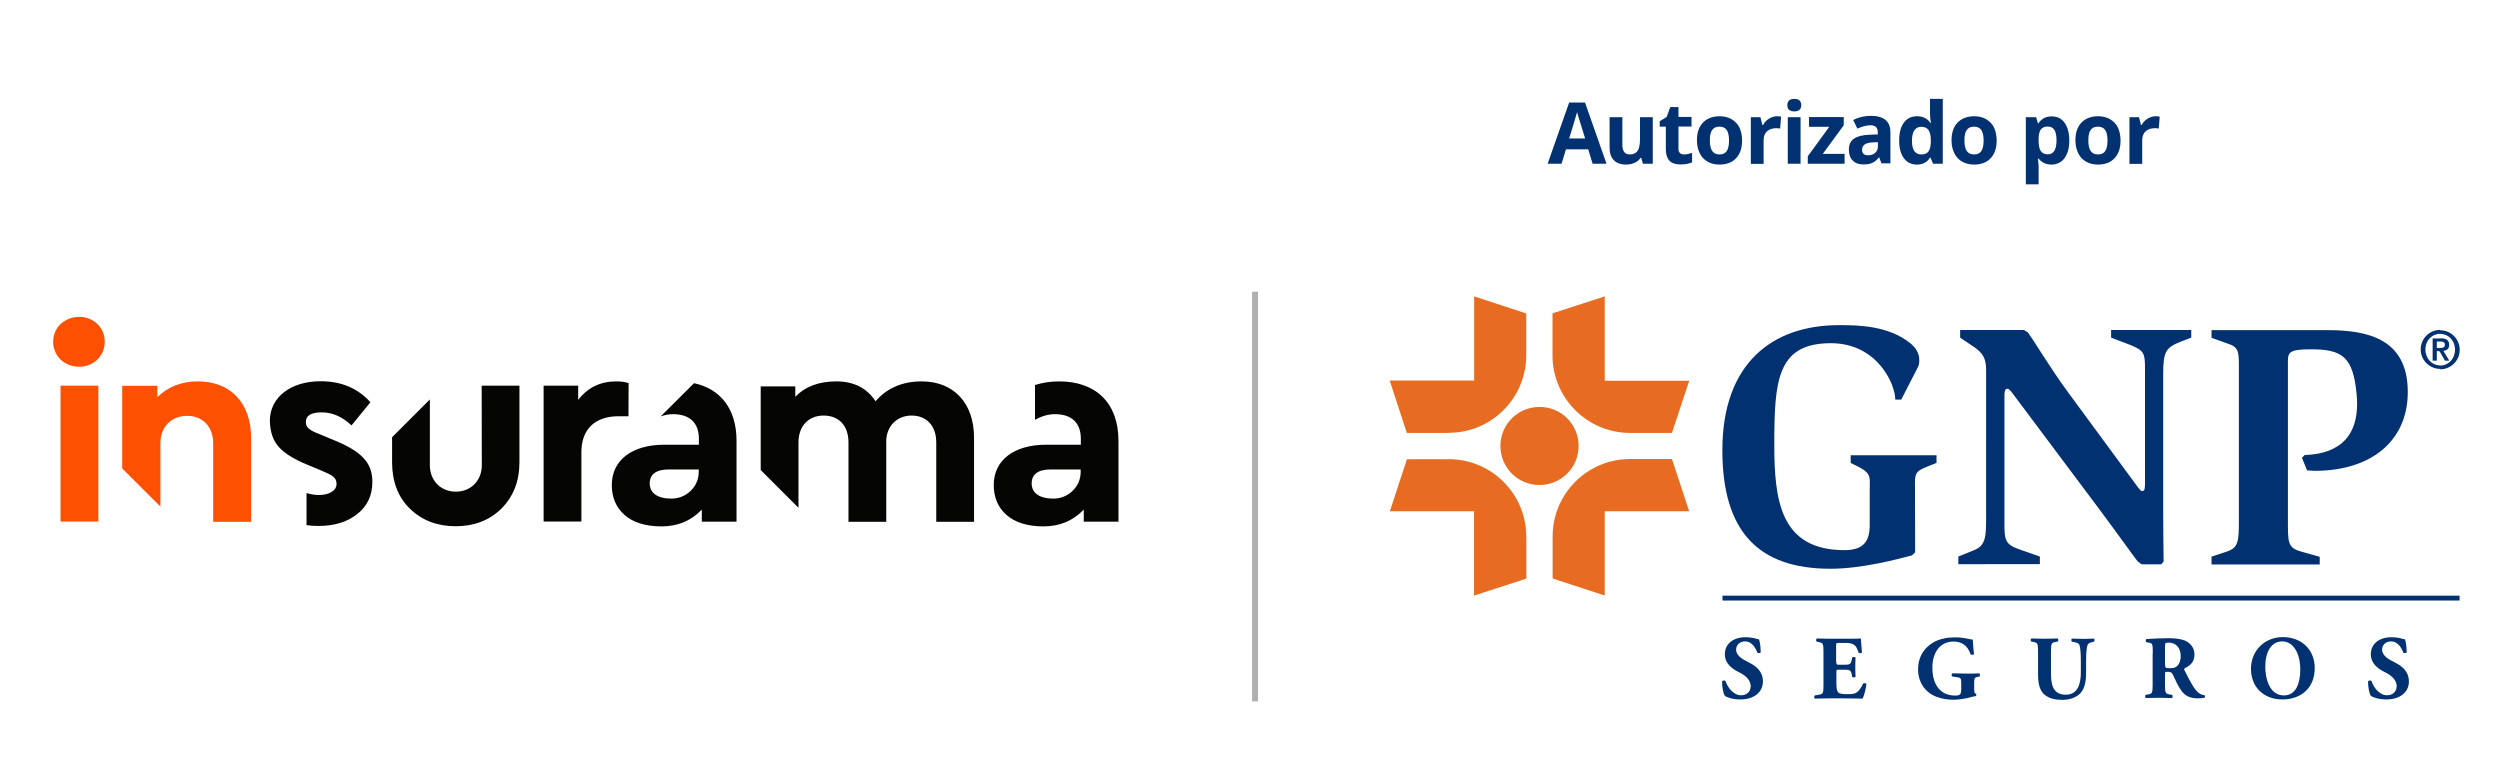<svg xmlns="http://www.w3.org/2000/svg" viewBox="0 0 1800 554.4"><style>.st0{fill:#023171}.st1{fill:#e76b20}.st5{fill:#050504}.st6{fill:#fe5000}</style><g id="Capa_1"><path class="st0" d="M1346.2 352.1c0-8 1.4-10.9-7.5-15.7l-6.2-3.1v-5.5h61.8v5.5l-6.3 2.5c-9.4 3.8-9.4 4.9-9.2 16.2l.1 45.7-2.3 2.2c-10.8 2.8-36 9.6-58.7 9.6-52.1 0-77.8-27-77.8-85.4 0-62.8 36.3-90 83.9-90 12.8 0 36 0 52.1 13.6 5.3 4.5 5.8 9.5 5.8 11.5 0 3.8-.8 4.6-1.5 6.1l-11.5 22.4h-4.3c0-11.1-12.9-40.6-46.4-40.6-38.8 0-40.7 27.1-40.7 72.9 0 40.1 4.2 76.1 50.6 76.1 15 0 17.7-7.9 18.1-16.8v-27.2zM1409.8 400.8l11.1-4.5c9.1-3.5 9.1-10.1 9.1-24.7V266.3c0-8.1-2.3-12.1-8.6-16.4l-10.1-6.8v-5.5h45.9l2.8 1.7c5.1 6.8 15.6 25 29.7 44.1l48.7 66.2c2 2.8 3.1 4 4 4 2 0 2-2.5 2-7.1v-80.1c0-11.5-.2-13.8-10-17.8l-14.4-5.5v-5.5h57.7v5.5l-7.3 2.8c-10.8 4.3-12.9 6.8-12.9 23.4v99.2c0 15.2.3 30.5.3 35.8l-1.7 2H1542l-2.8-2c-2.3-2.8-15.4-21.2-28.7-39l-59-78.8c-3.2-4.3-4.8-6.6-6-6.6-2.3 0-2.3 2.6-2.3 6.1v90c0 12.1 0 15.9 10.6 19.5l14.9 5.2v5.5H1410v-5.4h-.2zM1592.3 400.8l11.1-3.7c8.3-2.8 8.6-7.3 8.6-23.2V265c0-12 0-15.1-8.6-17.8l-11.1-4v-5.5h83.5c29.2 0 57.8 6.3 57.8 44.6 0 35-26.1 56.7-67 56.7-1.7 0-4-.3-5.5-.3l-3.7-9.1 2-2c18.3-.5 40.6-8 37.4-43.4-2.5-27.6-10.5-32.7-33.1-32.7-15.4 0-16.4 2.3-16.4 8.6V374c0 16.9-.3 20.4 9.8 23.2l13.1 3.7v5.5h-77.9v-5.6zM1770.9 432.4h-530.7v-3.5h530.7v3.5z"/><path class="st1" d="M1136.6 321.1c0 15.6-12.6 28.1-28.2 28.1s-28.1-12.6-28.1-28.1c0-15.6 12.6-28.1 28.1-28.1 15.6-.1 28.2 12.5 28.2 28.1zM1061.5 274h-60.9l12.3 37.7h30.3v-.1c30.7 0 55.6-24.9 55.7-55.7v-30.2l-37.5-12.3V274h.1zM1061.3 368v60.8l37.7-12.2v-30.3h-.1c0-30.7-24.9-55.6-55.7-55.7H1013l-12.3 37.5h60.6v-.1zM1155.3 368.1h60.9l-12.4-37.6h-30.3c-30.7.1-55.6 25-55.6 55.7v30.3l37.5 12.3v-60.7h-.1zM1155.4 274.2v-60.8l-37.6 12.2V256c.1 30.7 25 55.6 55.7 55.7h30.3l12.4-37.5h-60.8z"/><path class="st0" d="M1757 240.4c5.8 0 10.6 4.7 10.6 11.4 0 6.6-4.8 11.4-10.6 11.4v2.7c7.7 0 14-6.3 14-14 0-7.8-6.3-14.1-14-14.1v2.6zm0 13.4v-3.3h.1c1.8 0 3.2-.3 3.2-2.4 0-1.9-1.7-2.2-3.1-2.2h-.2v-2.3h.5c3.8 0 5.9 1.3 5.9 4.7 0 2.8-1.6 4.1-4.2 4.3l4.3 7.1h-3.1l-3.4-5.9zm0 9.3c-5.9 0-10.7-4.8-10.7-11.4 0-6.7 4.8-11.4 10.7-11.4v-2.8c-7.8 0-14.1 6.3-14.1 14.1 0 7.7 6.3 14 14.1 14v-2.5zm0-19.5v2.3h-2.5v4.6h2.5v3.3l-.7-1h-1.8v6.9h-3v-16h5.5zM1253 503.6c-6 0-9.7-1.7-11-2.5-1.2-1.4-2.1-6.1-2.1-10.5.5-.8 1.9-.9 2.5-.2 1.3 4.2 5.6 10.2 11.1 10.2 4.8 0 7-3.3 7-6.5 0-5.2-4.9-8.4-8.8-10.3-4.7-2.3-9.8-6.2-9.8-12.6-.1-7.3 5.6-12.4 15-12.4 2.1 0 4.8.3 7.4 1 .8.3 1.4.4 2.2.5.5 1.4 1.2 4.9 1.2 9.3-.3.8-1.9.8-2.5.2-1.1-3.3-3.9-8-8.6-8-4.3 0-6.6 2.8-6.6 6 0 3 2.7 5.7 5.9 7.4l4.3 2.3c4 2.1 9.1 5.9 9.1 13 0 8-6.5 13.1-16.3 13.1zM1322.2 476.7c0 1.8.1 1.9 1.8 1.9h4.5c3.4 0 4.1-.5 4.8-3.6l.3-1.6c.5-.5 2.1-.5 2.4.1-.1 2.1-.2 4.4-.2 6.9s.1 4.8.2 6.9c-.3.6-1.9.6-2.4.1l-.3-1.6c-.6-3.1-1.4-3.6-4.8-3.6h-4.5c-1.8 0-1.8.1-1.8 2v7.7c0 3 .3 5.1 1 6.2.8 1.2 2.1 1.7 6.8 1.7 5.6 0 7.8-.2 11.4-7.5.5-.7 2.1-.5 2.4.3-.3 3.4-1.8 8.6-2.7 10.4-3.4-.1-9.7-.2-15-.2h-8.4c-3.1 0-6.3.1-11.1.2-.5-.4-.5-1.9 0-2.3l3-.5c2.9-.5 3.3-.8 3.3-6.8v-24.2c0-5.9-.4-6.3-3.3-6.9l-1.6-.3c-.6-.4-.5-1.9.1-2.3 3 .1 6.2.2 9.3.2h13.7c4.1 0 7.8-.1 8.7-.2.1 1 .5 5.7.8 10-.3.7-1.8.8-2.4.3-.7-2.3-1.6-4.2-2.5-5.1-1.2-1.2-3.2-2-6.4-2h-5.2c-2.1 0-2.1.1-2.1 2.5v11.3zM1421.4 495.3c0 2.7.1 4 1.4 4.3.3.3.2 1.4-.2 1.6-1.1.2-2.8.4-4.5 1-2.3.7-7.8 1.6-11.5 1.6-4.4 0-8.2-.5-12.8-2.3-7.6-3-12.8-10.2-12.8-19.6 0-8.1 3.6-15.2 11.4-19.6 4.4-2.4 9.7-3.4 15.2-3.4 7.2 0 10.8 1.6 12.8 1.6.2 1.9.3 6.5.9 10.4-.3.7-2 .8-2.5.1-2.1-6.1-6.2-9.1-12.2-9.1-10.3 0-15.3 8.6-15.3 18.8 0 9.3 3.2 14.8 7.4 17.6 3.1 2.1 6.5 2.5 8.9 2.5 3.7 0 4.5-.7 4.5-4.9v-4.1c0-3.5-.4-3.9-3.5-4.3l-2.9-.4c-.7-.4-.7-1.9 0-2.3 4.6.1 7.8.2 11 .2 3.1 0 6.3-.1 8.5-.2.5.4.5 1.9 0 2.3l-1.5.3c-1.9.3-2.3 1-2.3 4.5v3.4zM1467.4 469.2c0-6-.4-6.4-3.3-7l-1.6-.3c-.5-.4-.6-1.8.1-2.2 3.1.1 6.4.2 9.5.2 3.2 0 6.4-.1 9.5-.2.5.4.5 1.8 0 2.2l-1.6.3c-2.9.5-3.3 1-3.3 7.1v15c0 7.6.8 15.9 10.7 15.9 8.3 0 10.8-7.3 10.8-16.1v-7.8c0-5.2-.3-10.2-1-11.9-.6-1.4-2-1.7-3.8-2.1l-1.7-.3c-.5-.5-.4-1.8 0-2.2 3.5.1 6 .2 8.7.2 2.4 0 4.8-.1 7.3-.2.4.4.5 1.7 0 2.2l-1.2.3c-1.7.4-2.9.8-3.5 2.1-.7 1.7-1 6.6-1 11.9v7.3c0 6.1-.6 11.7-4.2 15.6-2.9 3-7.6 4.7-12.8 4.7-4.9 0-9.3-.8-12.8-3.6-3.4-2.8-4.8-7.6-4.8-14.7v-16.4zM1550 470.3c0-6.5-.1-7.2-2.9-7.6l-1.7-.3c-.6-.3-.6-1.9.1-2.3 4.9-.3 9.9-.6 16.1-.6 5.5 0 10.2.8 12.7 2.3 3.8 2.2 5.7 5.4 5.7 9.6 0 5.8-3.9 8.2-6.9 9.7-.6.3-.6.7-.3 1.4 4.3 8.7 6.9 13.5 10 16.2 1.7 1.4 3.4 1.7 4.3 1.8.6.3.6 1.3.3 1.7-1 .5-3.1.6-5.1.6-6 0-9.7-2.1-12.6-6.8-2.1-3.4-3.6-6.6-5.1-10-.8-1.7-1.8-2.3-3.4-2.3-2.3 0-2.4.1-2.4 1.4v8c0 6 .4 6.4 3.3 6.9l1.8.3c.5.3.5 1.9 0 2.3-3.4-.1-6.4-.2-9.5-.2-3.2 0-6.1.1-9.5.2-.5-.4-.5-1.9 0-2.3l1.7-.3c2.9-.5 3.3-1 3.3-6.9v-22.8zm8.9 8.3c0 2.3.2 2.5 4 2.5 2.3 0 3.7-.6 4.9-1.8 1.1-1.1 2.3-3.2 2.3-7 0-5.8-3.4-9.6-8.5-9.6-2.7 0-2.8.2-2.8 3.3v12.6zM1666.6 481c0 14.1-9.5 22.6-23.4 22.6-13 0-22.5-8.6-22.5-22.1 0-12.8 9.6-22.8 23.1-22.8 13.5.1 22.8 9.2 22.8 22.3zm-23.3-19.2c-8 0-12.3 7.5-12.3 18.3 0 7.9 2.8 20.6 13.4 20.6 8.5 0 11.8-8.3 11.8-18.8 0-11.1-4.9-20.1-12.9-20.1zM1718.1 503.6c-6 0-9.7-1.7-11-2.5-1.2-1.4-2.1-6.1-2.1-10.5.5-.8 1.9-.9 2.5-.2 1.3 4.2 5.6 10.2 11.1 10.2 4.8 0 7-3.3 7-6.5 0-5.2-4.9-8.4-8.8-10.3-4.7-2.3-9.8-6.2-9.8-12.6-.1-7.3 5.6-12.4 15-12.4 2.1 0 4.8.3 7.4 1 .8.3 1.4.4 2.2.5.5 1.4 1.2 4.9 1.2 9.3-.3.8-1.9.8-2.5.2-1.1-3.3-3.9-8-8.6-8-4.3 0-6.6 2.8-6.6 6 0 3 2.7 5.7 5.9 7.4l4.3 2.3c4 2.1 9.1 5.9 9.1 13 .1 8-6.5 13.1-16.3 13.1z"/><g><path class="st0" d="M1146.7 117.9l-3.2-10.4h-16l-3.2 10.4h-10l15.5-44.1h11.4l15.5 44.1h-10zm-5.4-18.2c-2.9-9.5-4.6-14.8-5-16.1-.4-1.2-.6-2.2-.8-2.9-.7 2.6-2.6 8.9-5.7 19h11.5zM1182.9 117.9l-1.2-4.3h-.5c-1 1.6-2.4 2.8-4.2 3.6s-3.9 1.3-6.2 1.3c-3.9 0-6.9-1.1-8.9-3.2s-3-5.1-3-9.1V84.4h9.2V104c0 2.4.4 4.2 1.3 5.4s2.2 1.8 4.1 1.8c2.6 0 4.4-.9 5.6-2.6 1.1-1.7 1.7-4.5 1.7-8.5V84.4h9.2v33.5h-7.1zM1212.5 111.2c1.6 0 3.5-.4 5.8-1.1v6.8c-2.3 1-5.1 1.5-8.4 1.5-3.7 0-6.3-.9-8-2.8-1.7-1.9-2.5-4.6-2.5-8.3V91.2h-4.4v-3.9l5-3.1 2.6-7.1h5.9v7.1h9.4v6.9h-9.4v16.2c0 1.3.4 2.3 1.1 2.9.7.7 1.7 1 2.9 1zM1254.3 101.1c0 5.5-1.4 9.7-4.3 12.8-2.9 3.1-6.9 4.6-12 4.6-3.2 0-6.1-.7-8.5-2.1-2.5-1.4-4.4-3.4-5.7-6.1s-2-5.7-2-9.2c0-5.5 1.4-9.7 4.3-12.8 2.9-3 6.9-4.6 12.1-4.6 3.2 0 6.1.7 8.5 2.1s4.4 3.4 5.7 6c1.2 2.7 1.9 5.8 1.9 9.3zm-23.2 0c0 3.3.5 5.8 1.6 7.5 1.1 1.7 2.9 2.6 5.3 2.6s4.2-.8 5.3-2.5c1.1-1.7 1.6-4.2 1.6-7.5s-.5-5.8-1.6-7.5-2.9-2.5-5.3-2.5-4.2.8-5.3 2.5c-1.1 1.5-1.6 4-1.6 7.4zM1279.3 83.7c1.2 0 2.3.1 3.1.3l-.7 8.6c-.7-.2-1.6-.3-2.7-.3-2.9 0-5.2.8-6.8 2.3-1.6 1.5-2.4 3.6-2.4 6.3V118h-9.2V84.4h6.9l1.4 5.6h.5c1-1.9 2.4-3.4 4.2-4.5s3.6-1.8 5.7-1.8zM1286.9 75.7c0-3 1.7-4.5 5-4.5s5 1.5 5 4.5c0 1.4-.4 2.5-1.2 3.3-.8.8-2.1 1.2-3.7 1.2-3.5 0-5.1-1.5-5.1-4.5zm9.5 42.2h-9.2V84.4h9.2v33.5zM1328.1 117.9h-26.5v-5.4l15.5-21.2h-14.6v-7h25v5.9l-15.1 20.6h15.7v7.1zM1354.8 117.9l-1.8-4.6h-.2c-1.5 1.9-3.1 3.3-4.8 4-1.6.8-3.8 1.1-6.4 1.1-3.2 0-5.8-.9-7.6-2.8-1.9-1.8-2.8-4.5-2.8-7.9 0-3.6 1.2-6.2 3.7-7.9 2.5-1.7 6.2-2.6 11.3-2.8l5.8-.2v-1.5c0-3.4-1.7-5.1-5.2-5.1-2.7 0-5.8.8-9.5 2.4l-3-6.2c3.9-2 8.1-3 12.8-3 4.5 0 8 1 10.4 2.9 2.4 2 3.6 4.9 3.6 8.9v22.4h-6.3zm-2.7-15.5l-3.5.1c-2.7.1-4.6.6-5.9 1.4-1.3.9-2 2.2-2 4 0 2.6 1.5 3.9 4.4 3.9 2.1 0 3.8-.6 5.1-1.8s1.9-2.8 1.9-4.9v-2.7zM1380.1 118.5c-3.9 0-7-1.5-9.3-4.6-2.3-3.1-3.4-7.3-3.4-12.7 0-5.5 1.1-9.8 3.4-12.9 2.3-3.1 5.4-4.6 9.5-4.6 4.2 0 7.4 1.6 9.7 4.9h.3c-.5-2.5-.7-4.7-.7-6.7V71.2h9.2v46.7h-7l-1.8-4.4h-.4c-2.1 3.4-5.3 5-9.5 5zm3.2-7.3c2.3 0 4.1-.7 5.1-2 1.1-1.4 1.7-3.7 1.8-6.9v-1c0-3.6-.6-6.2-1.7-7.7-1.1-1.6-2.9-2.3-5.4-2.3-2 0-3.6.9-4.8 2.6-1.1 1.7-1.7 4.2-1.7 7.5s.6 5.8 1.7 7.4c1.2 1.6 2.8 2.4 5 2.4zM1437.6 101.1c0 5.5-1.4 9.7-4.3 12.8-2.9 3.1-6.9 4.6-12 4.6-3.2 0-6.1-.7-8.5-2.1-2.5-1.4-4.4-3.4-5.7-6.1s-2-5.7-2-9.2c0-5.5 1.4-9.7 4.3-12.8 2.9-3 6.9-4.6 12.1-4.6 3.2 0 6.1.7 8.5 2.1s4.4 3.4 5.7 6c1.2 2.7 1.9 5.8 1.9 9.3zm-23.2 0c0 3.3.5 5.8 1.6 7.5 1.1 1.7 2.9 2.6 5.3 2.6s4.2-.8 5.3-2.5c1.1-1.7 1.6-4.2 1.6-7.5s-.5-5.8-1.6-7.5-2.9-2.5-5.3-2.5-4.2.8-5.3 2.5c-1.1 1.5-1.6 4-1.6 7.4zM1477.1 118.5c-3.9 0-7-1.4-9.3-4.3h-.5c.3 2.8.5 4.4.5 4.9v13.6h-9.2V84.4h7.4l1.3 4.4h.4c2.1-3.3 5.3-5 9.5-5 4 0 7.1 1.5 9.3 4.6 2.2 3.1 3.4 7.3 3.4 12.8 0 3.6-.5 6.7-1.6 9.3-1.1 2.6-2.5 4.7-4.5 6s-4.1 2-6.7 2zm-2.7-27.4c-2.3 0-3.9.7-5 2.1-1 1.4-1.6 3.7-1.6 6.9v1c0 3.6.5 6.2 1.6 7.7 1.1 1.6 2.8 2.3 5.1 2.3 4.1 0 6.2-3.4 6.2-10.1 0-3.3-.5-5.8-1.5-7.4-1.1-1.7-2.7-2.5-4.8-2.5zM1526.8 101.1c0 5.5-1.4 9.7-4.3 12.8-2.9 3.1-6.9 4.6-12 4.6-3.2 0-6.1-.7-8.5-2.1-2.5-1.4-4.4-3.4-5.7-6.1s-2-5.7-2-9.2c0-5.5 1.4-9.7 4.3-12.8 2.9-3 6.9-4.6 12.1-4.6 3.2 0 6.1.7 8.5 2.1s4.4 3.4 5.7 6c1.2 2.7 1.9 5.8 1.9 9.3zm-23.2 0c0 3.3.5 5.8 1.6 7.5 1.1 1.7 2.9 2.6 5.3 2.6s4.2-.8 5.3-2.5c1.1-1.7 1.6-4.2 1.6-7.5s-.5-5.8-1.6-7.5-2.9-2.5-5.3-2.5-4.2.8-5.3 2.5c-1.1 1.5-1.6 4-1.6 7.4zM1551.9 83.7c1.2 0 2.3.1 3.1.3l-.7 8.6c-.7-.2-1.6-.3-2.7-.3-2.9 0-5.2.8-6.8 2.3-1.6 1.5-2.4 3.6-2.4 6.3V118h-9.2V84.4h6.9l1.4 5.6h.5c1-1.9 2.4-3.4 4.2-4.5s3.6-1.8 5.7-1.8z"/></g><path fill="#b0b0af" d="M901.5 210h4.3v295h-4.3z"/></g><g id="Layer_1"><path class="st5" d="M240.2 316.8l-9.6-4c-7.9-3-10.4-5-10.4-8.9 0-4.7 3.8-7 11.4-7 7.9 0 14.9 3.2 21.5 9.4l13.6-16.7c-9.1-10.1-21-15.1-35.8-15.1-21.7 0-36.6 11.6-36.6 28.5.2 8.2 2.4 14.6 6.9 19.3 4.4 4.7 11.3 8.7 20.3 12.4l10.6 4.4c7.4 3.2 10.2 4.7 10.2 9.4 0 4.8-5.4 7.9-12.6 7.9-3 0-6-.5-9-1.4v23.1c2.7.4 5.6.6 8.6.6 11.3 0 20.5-2.8 27.7-8.4 7.4-5.7 11.1-13.5 11.1-23.3.1-14.4-8.6-22.3-27.9-30.2M346.9 334.9c0 11.4-8.1 19.1-18.7 19.1s-18.7-7.7-18.7-19.1v-47.3l-27.2 27.2v17.9c0 13.9 4.2 25.2 12.9 33.6 8.6 8.4 19.7 12.6 32.9 12.6s24.2-4.2 32.8-12.6c8.7-8.7 13.1-19.7 13.1-33.6v-55h-27.2l.1 57.2zM452.6 275.8c-2.7-.8-5.4-1.2-8.9-1.2-11.4 0-20.5 4.4-27.4 13.3v-10.2h-24.9v97.8h27.2v-49.9c0-17.1 10.4-25.9 26.7-25.9h7.2l.1-23.9zM499.7 275.9l-24 23.9c2.9-1 5.9-1.6 8.9-1.6 12.1 0 18.6 6.4 18.6 17.6v4.4h-25c-23.1 0-37.7 11.1-37.7 29 0 8.9 3 16.1 9.2 21.6 6.2 5.4 15.1 8.2 26.6 8.2 11.7 0 21.3-4 29-12.1v8.7h25v-58.3c0-23-11.7-37.4-30.6-41.4m3.4 63.4c0 5.9-2 10.4-6 14.3-4 3.7-8.7 5.4-13.7 5.4-10.2 0-15.6-4.2-15.6-10.9s4.7-10.1 13.9-10.1h21.4v1.3zM762.6 274.6c-6.1 0-12 .9-17.4 2.6v25.1c4.8-2.7 9.5-4.1 14.4-4.1 12.1 0 18.6 6.4 18.6 17.6v4.4h-25c-23.1 0-37.7 11.1-37.7 29 0 8.9 3 16.1 9.2 21.6 6.2 5.4 15.1 8.2 26.6 8.2 11.7 0 21.3-4 29-12.1v8.7h25v-58.2c0-27.7-16.7-42.8-42.7-42.8m15.5 64.7c0 5.9-2 10.4-6 14.3-4 3.7-8.7 5.4-13.7 5.4-10.2 0-15.6-4.2-15.6-10.9s4.7-10.1 13.9-10.1H778l.1 1.3zM663.6 274.6c-13.9 0-25 4.8-33.2 14.3-6.2-9.4-15.5-14.3-28.2-14.3-12.6 0-22.5 3.7-29.6 11.1v-7.5h-24.9v60.2l27.2 27.2v-47.1c0-11.9 7.4-19.3 18.1-19.3 11.1 0 17.9 7.4 17.9 19.3v57.2h27.2v-57.8c0-11.1 7.7-18.7 18.3-18.7 10.7 0 17.7 7.4 17.7 19.3v57.2h27.2v-61c-.1-24.1-14.3-40.1-37.7-40.1"/><path class="st6" d="M43.6 233.3c-7.1 6.9-7.1 18.5 0 25.6 7.5 6.9 19.4 6.9 26.5 0s7.1-18.8 0-25.6c-7.1-6.9-18.9-6.9-26.5 0M43.6 277.7h27.2v97.8H43.6zM180.9 375.7h-27.4V319c0-11.6-7.5-19.6-18.8-19.6s-19.2 8-19.2 19.6v45.7L88 337.3v-59.5h25.3v8.2c7.5-7.5 17.3-11.4 29.2-11.4 23.9 0 38.3 16.1 38.3 40.6v60.5z"/></g></svg>